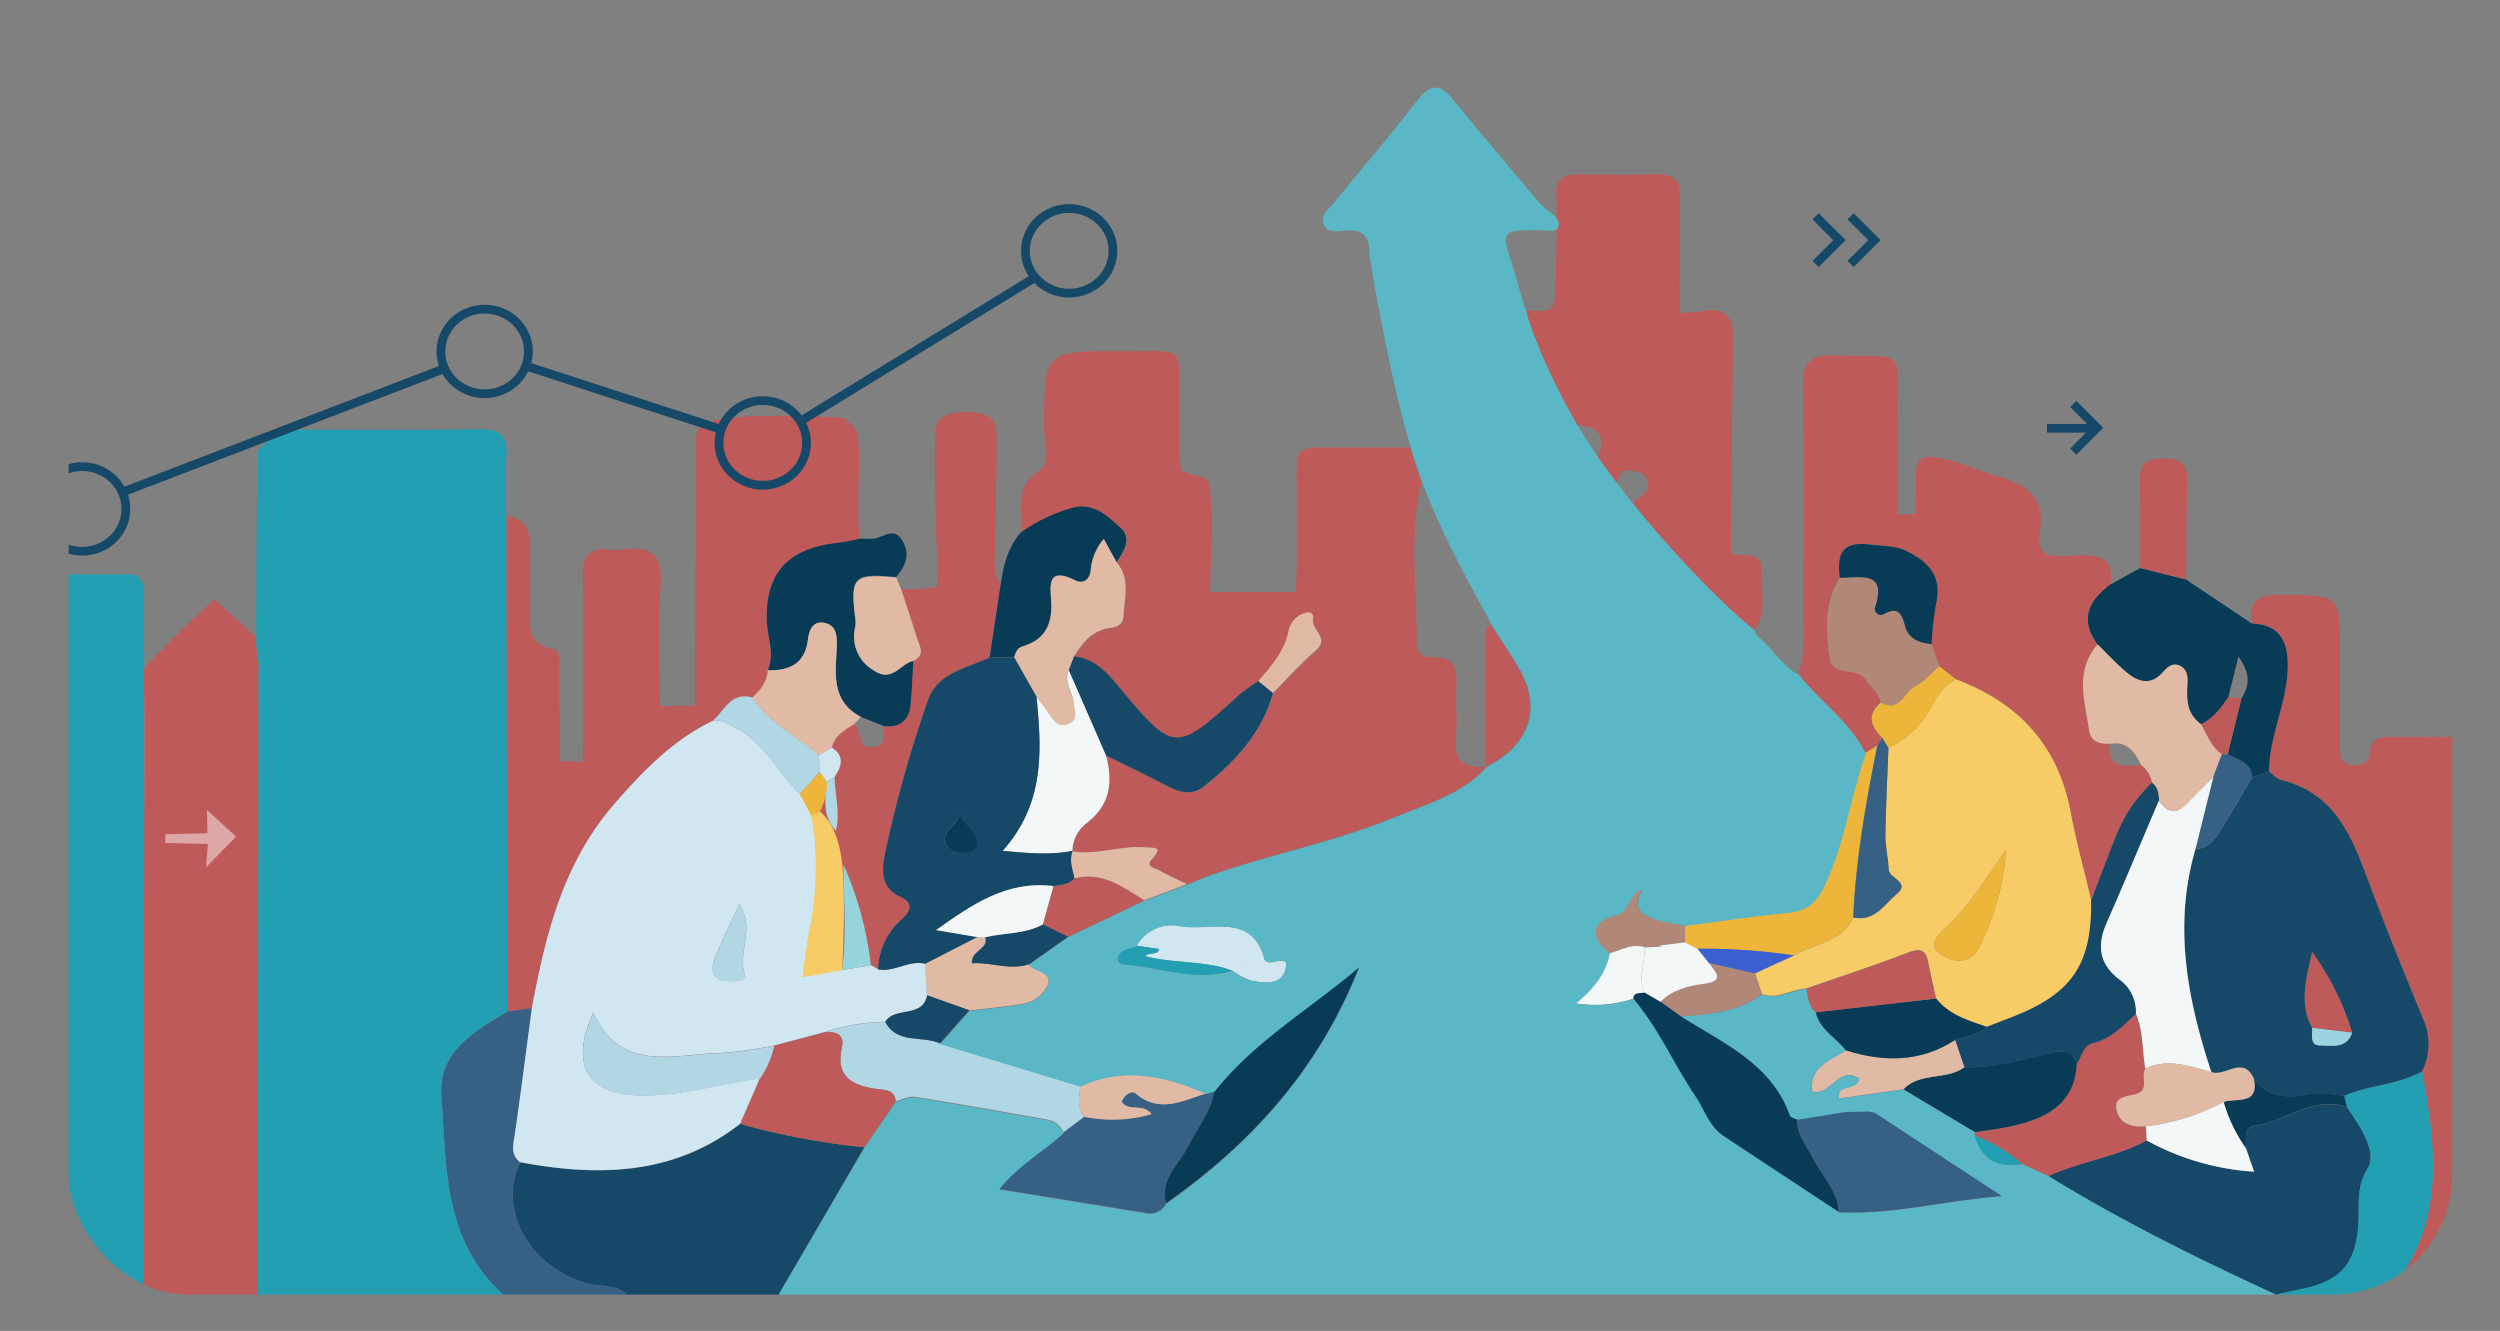 <svg id="Calque_1" data-name="Calque 1" xmlns="http://www.w3.org/2000/svg" xmlns:xlink="http://www.w3.org/1999/xlink" viewBox="0 0 417 222"><rect x="0" y="0" width="417" height="222" fill="#808080" stroke="none"/><defs><style>.cls-1,.cls-22,.cls-23{fill:none;}.cls-2{clip-path:url(#clip-path);}.cls-3{fill:#bf5a5a;}.cls-4{fill:#d0e6f1;}.cls-5{fill:#083c56;}.cls-6{fill:#e1baa5;}.cls-7{fill:#70c1cd;}.cls-8{fill:#164867;}.cls-9{fill:#366184;}.cls-10{fill:#229fb3;}.cls-11{fill:#b1d7e5;}.cls-12{fill:#edb63b;}.cls-13{fill:#b18877;}.cls-14{fill:#f4f7f7;}.cls-15{fill:#59b7c6;}.cls-16{fill:#f7cb65;}.cls-17{fill:#95d4db;}.cls-18{fill:#dda7a7;}.cls-19{fill:#3b61d1;}.cls-20{fill:#fcfdfd;}.cls-21{fill:#9bd6e0;}.cls-22{stroke:#9bd6e0;stroke-width:1.39px;}.cls-22,.cls-23{stroke-miterlimit:10;}.cls-23{stroke:#164867;stroke-width:1.46px;}</style><clipPath id="clip-path"><rect class="cls-1" x="11.45" y="0.52" width="397.59" height="215.42" rx="20"/></clipPath></defs><g class="cls-2"><path class="cls-3" d="M416.94,216.9l-19.6-.05c10.67-11.34,9.23-24.66,6.68-38.16a10.16,10.16,0,0,0,.16-8.72c-3.09-7.65-6.25-15.29-9.14-23-2.77-7.39-5.49-14.67-14.62-16.92-.72-.18-1.29-.91-1.94-1.38,0-6.06,3.1-11.61,3.12-17.69,0-4.07-1.35-6.78-6-7-.58-3.8,1.24-4.82,5-4.78,9.69.1,9.69,0,9.69,9.07,0,5.36,0,10.72,0,16.07,0,1.42-.07,3,2,3.25,1.77.25,2.85-.44,3-2.23.18-2.09,1.62-2.5,3.43-2.45h.49c15,.23,13.63-2.23,13.69,12.45,0,5,.14,10.09,0,15.13-.08,2.87,1.1,4.1,4,3.8Z"/><path class="cls-3" d="M248,127.82c-4,4.55-9.76,6.13-15.09,8.34-9.81,4.05-20.31,6.13-30.35,9.54-1.53.53-3,1.19-4.52,1.79-1.57-.77-3.17-1.49-4.7-2.33-.69-.37-2.29-.6-1.16-1.81,2.1-2.26.26-1.91-1.24-2-4-.31-8,1.35-12,.67a6.07,6.07,0,0,1,2.21-4.58c4.13-3.08,4.61-7,3.38-11.44,3.45,1.72,6.92,3.39,10.33,5.16,2,1.05,4,1.57,5.91.1,5.34-4.19,9.8-9,11.63-15.66,2.36-2.36,4.6-4.86,7.12-7s-.84-3.48-.44-5.3c.17-.76-.46-1.17-1.19-1a3.91,3.91,0,0,0-2.88,3c-.67,3.4-2.86,5.87-5.05,8.38a29.8,29.8,0,0,0-3.09,2.21c-10.85,9.81-10.91,9.84-20.33-1.45-2-2.39-4-4.55-7.37-4.9,1.44-2.29,3.09-4.37,6.12-4.75,1.29-.17,2.11-.77,2.16-2.06.12-3,1.17-6.11-1.12-8.83,1.17-1.89,2.72-4,.58-5.88s-4.43-4.18-8-3.22a27.45,27.45,0,0,0-8.58,4.12c.24-3.71-1.36-7.63,3.19-10.55,1.86-1.19.62-4.79.63-7.29.06-12.51,0-12.57,13-12.49,11.07.06,9.41-1.37,9.57,9.36,0,2.53-.05,5.06,0,7.59,0,1.07.05,2.88.6,3.09,4.85,1.89,4.24-.39,4.8,7,.16,2.15-.32,13.09-.32,13.09h14.36s.12-3.3.13-4.69c0-3.8,0-7.59,0-11.38,0-8.73-.89-8,8.06-8l10.81,0,1.94,5.76c-2.17,9-.66,18.13-.8,27.2a2.1,2.1,0,0,0,2.34,2c4.54-.24,4.37,2.64,4.27,5.63-.08,2.52.2,5.07-.07,7.57C242.37,126.5,243.87,128.27,248,127.82Z"/><path class="cls-3" d="M140.64,69.71s2.19,1.16,2.46,3.1c.58,4.27-.39,12,.36,17.09-1.27.24-2.54.56-3.83.7-8.29.92-12.07,5.13-11.72,13.24.11,2.66,1.33,5.28.15,8,0,1.94-1.21,3.28-2.58,4.52-3.58-.93-4.59,2.15-6.48,3.85-6.73,3.22-11.69,8.37-16.44,13.82C93.91,143.9,91,155.9,88.74,168.21l-4.07.54q-.06-41.34-.13-82.67c3.07.44,3.93,2.4,3.89,5.08-.05,3.32,0,6.63,0,9.94,0,2.89-.84,6.11,3.65,7.09,1.71.37,1.16,2.4,1.18,3.76.07,4.41.09,15,.09,15l3.85.11s.07-4,.07-5.06c0-8.68.12-17.36-.06-26-.06-3.31,1.15-4.7,4.55-4.32a8,8,0,0,0,2,0c4.81-.72,6.83.9,6.42,5.9-.44,5.49-.08,20.2-.08,20.2l5.81-.1v-7.43c.06-12.38.17-24.77.17-37.15,0-1.37,1-2.88,5.31-3.36C128.55,68.9,140.64,69.71,140.64,69.71Z"/><path class="cls-3" d="M311.09,125.65c-2.62-5.26-7.61-8.65-11.18-13.16,1.33-3.68.86-7.5.87-11.27.05-12.16.16-24.32-.06-36.47-.08-4,.95-5.65,5.45-5.49,12.1.44,10.15-1.51,10.32,10.14.07,4.89.05,16.47.05,16.47l3-.18s0-7,.08-7.44c.14-.94.37-2.41,3.1-2,3.37.46,9.4,2.94,10.1,3.11,5.08,1.28,8.46,3.51,7.4,9.49-.82,4.66,3.09,3.92,5.89,3.79,3.71-.17,6.68.15,5.89,4.88-3.7,2.75-5.15,5.94-2.11,10-3.85,4.42-2.15,9.33-1.44,14.19.32,2.17,1.75,2.36,3.47,2.39-.33,4,2.35,3.83,5.16,3.46a4.85,4.85,0,0,1,1.89,3,24.34,24.34,0,0,0-5.71,8.18c-1.56,3.78-3,7.62-4.44,11.43-1.15-4.9-2.5-9.76-3.42-14.7-2.05-10.88-8.43-18.16-19.05-22.1l-2.9-2.25-1.25-3.69a53.79,53.79,0,0,1,.76-7c1.06-4.42-1.5-6.88-5-8.55-1.79-.87-4.09-.83-6.17-1.08-4.14-.5-5.54,1.11-4.93,5.54-2.61,4.14-2.31,8.6-1.74,13.17.47,3.68,4.57,1.56,6,3.78.84,1.3,2.3,2.22,2.53,3.9-2.41,2.07-1.63,4,.29,5.86l-.86,1.32Z"/><path class="cls-3" d="M269.37,81.23l-1.66-1.07c.16-1.42-1-2.32-1.47-3.5,2.14-4,.26-5.61-3.84-5.81a66.31,66.31,0,0,1-8-19c1.76-.31,4.6.86,4.87-1.66.41-3.87.41-16.53.33-17.63-.22-2.77,1.25-3.56,3.87-3.5,4.25.11,8.52.14,12.77,0,2.95-.1,4.12,1,4,3.88-.15,4.89-.08,19.22-.08,19.22a22,22,0,0,0,4.15-.34c4.23-.57,4.82,1.65,4.77,5.05-.15,10.42-.36,35.54-.36,35.54l3.16.26A2,2,0,0,1,293.8,95c-.15,3.41,1,7-1.14,10.17-8-5.92-14.14-13.51-20.51-20.9.79-1.5,3.62-1.94,2.52-4.41-.42-1-1.39-1.12-2.35-1.33C269.89,78,270.07,80.05,269.37,81.23Z"/><path class="cls-3" d="M150.26,98.24a22.54,22.54,0,0,0,6-.37,35.75,35.75,0,0,0,.09-5.27c-.4-5.19-.54-19.34-.29-21s1.42-2.91,5.18-2.88c3.59,0,4.7,1.26,4.93,2.87S166,87.47,166,92.84c0,1.56-.33,3.19.91,4.52l-1.86,12.32c-3.9,1.82-8.8,2.59-10.32,7.23a209.55,209.55,0,0,0-7.13,25.49c-.53,2.78-.83,5.63,2.72,7.27,1.84.85,1.8,2.13.1,3.65a11.44,11.44,0,0,0-3.95,8.37l-1.23-.7a58,58,0,0,0-4.59-16.84c.09,5.93.53,11.79-.19,17.64-7.73,1-6.07.21-5.29-5.1a72,72,0,0,0,.76-16.4c-.22-2.8-.09-5.71-2.53-7.84l3.27-3.64,1.15,1.64c-.11,2.7-.78,5.5,1.58,8.13.8-3.22-.24-6.09-.21-9,1.14-1.74,1.77-3.45-.45-4.91.45-2,2.09-2.92,3.68-3.89,1.52,1,.39,4.07,3.19,3.85,2.33-.18,1.66-2.13,1.8-3.54,2.78.34,4.21-1,4.45-3.54s.31-4.88.46-7.33c2.17-1.09.94-2.63.51-4C152,103.55,151.13,100.9,150.26,98.24Z"/><path class="cls-4" d="M292.84,105l-.21.21h0Z"/><path class="cls-5" d="M349.88,107.51c-3-4.08-1.59-7.27,2.11-10l5-2.76,7.64,1.92L375.59,104c4.66.2,6,2.91,6,7,0,6.08-3.11,11.63-3.12,17.69l-2.83.95c-.13-2.49-2.39-2.86-4.07-3.8l2.3-9.33c1.31-2.07,1.61-4.08-.5-7-.73,3-1.21,4.9-1.7,6.84-1.24,1.76-2.46,3.53-4.54,4.5-2.33-1.6-2.43-3.92-2.29-6.37.08-1.25.25-2.64-1.19-3.35s-2.21.28-2.93,1.09c-2,2.26-4.09,1.61-6,0C353,110.74,351.49,109.07,349.88,107.51Z"/><path class="cls-5" d="M152.34,110.24c-.15,2.45-.24,4.9-.46,7.33s-1.67,3.88-4.45,3.54l-3.83-1.53c-5.25-2.82-4.13-7.62-4-12.1,0-1.68-.23-3.29-2.2-3.61s-2.47,1.52-2.62,2.75c-.48,4-3,5.29-6.71,5.18,1.18-2.68,0-5.3-.15-8-.35-8.11,3.43-12.32,11.72-13.24,1.29-.14,2.56-.46,3.83-.7.65,0,1.3,0,1.95,0,1.72.06,3.61-2.27,5.14.39,1.34,2.33.42,4.23-1.09,6-7-.69-7.64-.08-6.89,6.35a6.21,6.21,0,0,1,.07,1.87,6.47,6.47,0,0,0,3,7.23C148.85,114,150.13,110.69,152.34,110.24Z"/><path class="cls-5" d="M165.07,109.68l1.86-12.32c.44-3.07,1.18-6,3.3-8.51a27.45,27.45,0,0,1,8.58-4.12c3.6-1,5.86,1.32,8,3.22s.59,4-.58,5.88l-2.17-3.93A9.29,9.29,0,0,0,181.92,95c-.13,1.69-1.28,2.43-2.61,1.77-4.56-2.27-4.15.74-4,3.35.26,3.7-.82,6.51-4.8,7.69-.93.28-1.09,1.07-1.39,1.78Z"/><path class="cls-3" d="M364.64,96.65,357,94.73c0-4.87.06-9.75-.1-14.62-.11-3.06,1.51-3.66,4.24-3.66s3.77,1.12,3.7,3.7C364.7,85.65,364.7,91.15,364.64,96.65Z"/><path class="cls-6" d="M152.34,110.24c-2.21.45-3.49,3.74-6.66,1.56a6.47,6.47,0,0,1-3-7.23,6.21,6.21,0,0,0-.07-1.87c-.75-6.43-.1-7,6.89-6.35l.8,1.89c.87,2.66,1.77,5.31,2.59,8C153.28,107.61,154.51,109.15,152.34,110.24Z"/><path class="cls-7" d="M24.09,111.66a46.85,46.85,0,0,1,.53,9.18c-.22,32-.12,64-.11,96"/><path class="cls-3" d="M43.15,110.63,43,216.68l-19.28.12c0-32,.74-102.1.16-105.14A166.21,166.21,0,0,1,35.74,100s4.66,4.06,6.88,6.21C42.8,107.65,43,109.14,43.15,110.63Z"/><path class="cls-8" d="M144.14,191.36Q137,203.69,129.85,216l-2.13.7-22.56,0c-1.75-2.73-4.91-1.92-7.41-2.65-9.46-2.77-14.8-12.37-11-20.17,13.11,2.46,25.71,2.2,36.74-6.41A121.59,121.59,0,0,0,144.14,191.36Z"/><path class="cls-8" d="M379.6,215.94c-13-6-25.79-12.29-37.93-19.78,5.3-2.41,11.25-3.14,16.39-5.94A42.61,42.61,0,0,0,376,195.47l-1.4-4c.09-1.36-.3-3.4,1.33-3.62,5.27-.71,9.73-5.05,15.52-3.19,2.24,3.14,5.11,7.58,3.52,10.18-2.1,3.43-1.34,6.41-1.6,9.58-.54,6.48-2.92,9.28-9.5,10.63C382.44,215.3,381,215.63,379.6,215.94Z"/><path class="cls-9" d="M86.74,193.88c-3.79,7.8,1.55,17.4,11,20.17,2.5.73,5.66-.08,7.41,2.65l-20.34,0c-11-9.16-10.32-22-11.18-34.2-.5-7,5.54-10.52,11-13.78l4.07-.54c-.92,7-1.79,14-2.82,20.94C85.67,190.88,85.1,192.52,86.74,193.88Z"/><path class="cls-10" d="M379.6,215.94c1.42-.31,2.84-.64,4.26-.93,6.58-1.35,9-4.15,9.5-10.63.26-3.17-.5-6.15,1.6-9.58,1.59-2.6-1.28-7-3.52-10.18l-.45-1.84c4.18-1.85,9-1.81,13-4.09,2.55,13.5,4,26.82-6.68,38.16C391.43,216.49,385.42,217.87,379.6,215.94Z"/><path class="cls-9" d="M201.2,182.39l1.37-.42c-.58,3.46-2.82,6.17-4.37,9.2s-4.8,5.52-3.69,9.53a3,3,0,0,1-3.26,1.62c-8-1.28-16-2.62-24.67-4,3.33-4.12,7.5-6.35,10.83-9.45l3.43-2.56a23.59,23.59,0,0,0,11.24-.47c-1.47-1.9-3.92-.32-5-2.09.46-1.15,1.67-1.9,2.3-1.36C193.41,185.81,197.28,183.57,201.2,182.39Z"/><path class="cls-5" d="M306.73,202.21c-6.44-4.25-12.88-8.48-19.31-12.75-2.4-1.59-3.14-4.32-4.63-6.53-3.62-5.36-6.17-11.34-10.39-16.34.09-1.26,1.22-.8,1.91-1.07l2.67,1.55,3.39,2.43c7.11,4.46,15.15,7.94,18.2,16.56.11.32.82.45,1.25.67-.17,2.5,1.52,4.32,2.55,6.37C303.89,196.11,306.58,198.59,306.73,202.21Z"/><path class="cls-11" d="M180.84,186.27l-3.43,2.56a3.58,3.58,0,0,0-2.49-2.05c-7.44-1.33-14.88-2.66-22.34-3.84-1-.16-2.12.48-3.19.75-.07-1.72-1.45-1.86-2.71-2-4.31-.5-7.39-1.9-6.25-7,.47-2.14-.94-2.68-2.85-2.5a34.17,34.17,0,0,1,10.08-1.72c2,3.78,6.16,2.23,9.13,3.6l23.42,7.09C180,182.91,179.57,184.69,180.84,186.27Z"/><path class="cls-9" d="M306.73,202.21c-.15-3.62-2.84-6.1-4.36-9.11-1-2-2.72-3.87-2.55-6.37l7.92-1.28,4-.1,1,.23,21.21,13.91C323.81,200.36,315.45,202.63,306.73,202.21Z"/><path class="cls-3" d="M358.06,190.22c-5.14,2.8-11.09,3.53-16.39,5.94l-4.39-2a25.85,25.85,0,0,0-7.86-4.72.77.77,0,0,1,0-.56c1.92-.31,3.87-.53,5.77-.93,6-1.28,10.86-3.64,11.18-10.51.88-1.22.9-3,2.87-3.5,2.93-.75,4.93-2.89,7-4.83,1.28,2.94,1,6.13,1.59,9.19-1,1.25.91,3.59-1.77,4.26-1.48.37-3.62.51-3.06,2.72s2.63,2.8,4.86,2.63C358,188.65,358,189.43,358.06,190.22Z"/><path class="cls-5" d="M194.51,200.7c-1.11-4,2.15-6.49,3.69-9.53s3.79-5.74,4.37-9.2c6.48-8.25,15.62-13.56,24.16-20.78C220.06,178.21,208.82,190.63,194.51,200.7Z"/><path class="cls-3" d="M137.58,172.19c1.91-.18,3.32.36,2.85,2.5-1.14,5.09,1.94,6.49,6.25,7,1.26.15,2.64.29,2.71,2l-5.25,7.67a121.59,121.59,0,0,1-20.66-3.89l3.29-7.58a14.75,14.75,0,0,0,2.37-5.47Z"/><path class="cls-12" d="M311.09,125.65l2-1.26c-1.87,9.48-3.59,19-4,28.65-1.92,4.12-6.54,4.3-9.89,6.32a104.35,104.35,0,0,0-16.09-1.11l-2.12-1.1.06-2.77c5.66-.73,11.3-1.58,17-2.15,3.1-.31,4.75-1.6,6.1-4.43C307.56,140.69,308.51,133,311.09,125.65Z"/><path class="cls-5" d="M346.4,177.4c-.32,6.87-5.22,9.23-11.18,10.51-1.9.4-3.85.62-5.77.93l-11.94-7.14c2.73-2.9,7.17-1.44,10.16-3.68,4.88.15,9.49-1.26,14.14-2.32C343.88,175.22,345.64,174.88,346.4,177.4Z"/><path class="cls-6" d="M171.6,160.84c1,1.28,4,1.13,3.16,3.44a5.59,5.59,0,0,1-4.46,3.18c-2.85.49-5.74.73-8.62,1.08l-7.05-2.5c-.11-1.76-.21-3.52-.32-5.29L163,156.3l1.3,0c.64,2-2.46,2.23-2.21,4.36C165.33,160.45,168.4,161.91,171.6,160.84Z"/><path class="cls-4" d="M189.57,157.75a6.73,6.73,0,0,1,7-3.33c5.06,1.06,12.3-2.49,14.37,5.67,0,.12.23.21.36.3,1,.64,3.93-1.48,3.1,1.41-.72,2.56-3.62,2.23-5.87,1.72a11.93,11.93,0,0,1-2.94-1.6c-4.61-1.74-9.69-1.16-14.6-2.42.83-.78,2-.07,2.38-1.2Zm17.94,2.53-.32.15.31.15Z"/><path class="cls-6" d="M327.67,178c-3,2.24-7.43.78-10.16,3.68l-10.75,1.53c-.43-2.65,3-1.13,3.37-3.29-3.42-2.37-4.71,2.94-7.85,2.13-.57-4.07,2.94-5.17,5.61-6.87,6.34,2,12.48,2,18.23-1.74Z"/><path class="cls-3" d="M247.83,127.83q-.08-10.11-.13-20.23c0-1.25-.12-2.53.91-3.53,1.6,2.52,3.31,5,4.79,7.58C257.12,118.13,254.94,124.33,247.83,127.83Z"/><path class="cls-6" d="M178.87,142c4.07.68,8-1,12-.67,1.5.11,3.34-.24,1.24,2-1.13,1.21.47,1.44,1.16,1.81,1.53.84,3.13,1.56,4.7,2.33l-7.15,2.69c-3.55-2.18-6.94-4.83-11.63-3.64-.29-1.53-.94-3-.29-4.63Z"/><path class="cls-6" d="M180.84,186.27c-1.27-1.58-.86-3.36-.63-5.11,7.23-3.38,14.16-1.74,21,1.22-3.92,1.19-7.79,3.43-11.8,0-.63-.54-1.84.21-2.3,1.36,1.06,1.77,3.51.19,5,2.09A23.59,23.59,0,0,1,180.84,186.27Z"/><path class="cls-3" d="M179.23,146.54c4.68-1.19,8.07,1.46,11.62,3.64l-12.74,6.07L174,154.2c.59-2.13,1.18-4.27,1.78-6.4C177,147.58,178.29,147.56,179.23,146.54Z"/><path class="cls-13" d="M281.1,154.38l-.06,2.77-4,.5-.28.25-2.46.1c-2.15-.71-3.95.51-5.89,1-3.41-2.65-3.15-5.22,1-6.33,2.68-.73,2.1-3.74,4.45-4.33C272,152,273.49,153.22,281.1,154.38Z"/><path class="cls-8" d="M174,154.2l4.16,2.05-6.51,4.59c-3.2,1.07-6.27-.39-9.49-.15-.25-2.13,2.85-2.34,2.21-4.36C167.51,155.56,171,155.84,174,154.2Z"/><path class="cls-8" d="M154.63,166l7.05,2.5-4.89,5.53c-3-1.37-7.18.18-9.13-3.6C149.2,167.84,153.93,169.89,154.63,166Z"/><path class="cls-14" d="M268.43,159c1.94-.47,3.74-1.69,5.89-1,.16,2.51-1.2,5,0,7.52-.69.27-1.82-.19-1.91,1.07a20.45,20.45,0,0,1-9.59.76C265.54,165,267.8,162.51,268.43,159Z"/><path class="cls-10" d="M189.57,157.75l3.78.55c-.42,1.13-1.55.42-2.38,1.2,4.91,1.26,10,.68,14.6,2.42-6.14,1.94-12-.61-18-1-.72-.06-1.28-.52-1.08-1.21C186.89,158.2,188.46,158.27,189.57,157.75Z"/><path class="cls-1" d="M306.48,183.67c-.34.8.59,1.07,1.07,1.53C307.07,184.74,306.14,184.47,306.48,183.67Z"/><path class="cls-1" d="M335.81,194.27a7.22,7.22,0,0,1-2.52-.3A7.22,7.22,0,0,0,335.81,194.27Z"/><path class="cls-1" d="M211.28,160.38c-.13-.08-.33-.17-.36-.29-2.07-8.16-9.31-4.61-14.37-5.67a6.73,6.73,0,0,0-7,3.33c-1.11.52-2.68.45-3.09,1.92-.2.69.36,1.15,1.08,1.21,6,.43,11.87,3,18,1a11.93,11.93,0,0,0,2.94,1.6c2.25.51,5.15.84,5.87-1.72C215.21,158.91,212.29,161,211.28,160.38Z"/><path class="cls-15" d="M416.94,216.9l-19.6-.05c-5.91-.36-11.92,1-17.74-.91-13-6-25.79-12.29-37.93-19.78l-4.39-2a13.09,13.09,0,0,1-1.47.15,7.22,7.22,0,0,1-2.52-.3,5.23,5.23,0,0,1-2.76-2.07,8.12,8.12,0,0,1-1.11-2.5.77.77,0,0,1,0-.56l-11.94-7.14-10.75,1.53h0a2.1,2.1,0,0,0-.28.44c-.3.7.38,1,.87,1.37-.49-.38-1.17-.67-.87-1.37a2.1,2.1,0,0,1,.28-.44c-.43-2.65,3-1.13,3.37-3.29-3.42-2.37-4.71,2.94-7.85,2.13-.57-4.07,2.94-5.17,5.61-6.87-1.62-2.15-4.38-3.48-5-6.34-1.12-1.09-1.29-2.52-1.52-3.93-2.5.11-4.77,1.89-7.41.93-4.05,2.84-8.76,3.37-13.55,3.64,7.11,4.46,15.15,7.94,18.2,16.56.11.32.82.45,1.25.67l7.92-1.28,4-.1,1,.23,21.21,13.91c-10.07.87-18.43,3.14-27.15,2.72-6.44-4.25-12.88-8.48-19.31-12.75-2.4-1.59-3.14-4.32-4.63-6.53-3.62-5.36-6.17-11.34-10.39-16.34a20.45,20.45,0,0,1-9.59.76c2.73-2.31,5-4.84,5.62-8.37-3.41-2.65-3.15-5.22,1-6.33,2.68-.73,2.1-3.74,4.45-4.33-1.83,3.68-.35,4.9,7.26,6.06,5.66-.73,11.3-1.58,17-2.15,3.1-.31,4.75-1.6,6.1-4.43,3.38-7.11,4.33-14.85,6.91-22.15-2.62-5.26-7.61-8.65-11.18-13.16-3-1.52-4.44-4.59-7-6.5a3.25,3.25,0,0,1-.31-.69s0-.09.07-.14c-4.48-3.33-17.24-16-26.32-29.06-7.07-10.2-11.22-21.31-11.93-24.27-.27-.32-1.64-5.59-2.36-7.82-1.78-5.51-1.7-5.69,4.45-5.66.65,0,1.3.08,1.95.11,1.61.13,2-1.49.37-2.78a17.73,17.73,0,0,1-2.16-1.86c-4.84-5.72-9.68-11.43-14.42-17.23-2.17-2.64-3.74-2.79-6,.14-4.46,5.84-9.32,11.4-13.94,17.14-.84,1-2.42,2.06-1.58,3.66.71,1.36,2.34,1,3.57.88,3-.21,4,1.05,4,3.87.5,4,4.33,26.19,8.75,38,4,10.71,9.75,20.11,11.56,23.84,1.6,2.52,3.31,5,4.79,7.58,3.72,6.48,1.54,12.68-5.57,16.18H248c-4,4.55-9.76,6.13-15.09,8.34-9.81,4.05-20.31,6.13-30.35,9.54-1.53.53-3,1.19-4.52,1.79l-7.15,2.68-12.74,6.08-6.51,4.59c1,1.28,4,1.13,3.16,3.44a5.59,5.59,0,0,1-4.46,3.18c-2.85.49-5.74.73-8.62,1.08l-4.89,5.53,23.42,7.09c7.23-3.38,14.16-1.74,21,1.22l1.37-.41c6.48-8.25,15.62-13.56,24.16-20.78-6.67,17-17.91,29.44-32.22,39.51a3,3,0,0,1-3.26,1.62c-8-1.28-16-2.62-24.67-4,3.33-4.12,7.5-6.35,10.83-9.45a3.58,3.58,0,0,0-2.49-2.05c-7.44-1.33-14.88-2.66-22.34-3.84-1-.16-2.12.48-3.19.75l-5.25,7.67L129.85,216c-.39,1.15-1.27.9-2.13.7l-22.56,0-20.34,0-41.79,0-18.52.12,388,1c1.31,0,2.63,0,3.94,0C417.44,217.89,416.72,217.19,416.94,216.9ZM214.38,161.8c-.72,2.56-3.62,2.23-5.87,1.72a11.93,11.93,0,0,1-2.94-1.6c-6.14,1.94-12-.61-18-1-.72-.06-1.28-.52-1.08-1.21.41-1.47,2-1.4,3.09-1.92a6.73,6.73,0,0,1,7-3.33c5.06,1.06,12.3-2.49,14.37,5.67,0,.12.23.21.36.29C212.29,161,215.21,158.91,214.38,161.8Z"/><path class="cls-10" d="M306.76,183.23h0a2.1,2.1,0,0,0-.28.44A2.1,2.1,0,0,1,306.76,183.23Z"/><path class="cls-10" d="M333.29,194a7.22,7.22,0,0,0,2.52.3,13.09,13.09,0,0,0,1.47-.15h0a25.85,25.85,0,0,0-7.86-4.72,8.12,8.12,0,0,0,1.11,2.5A5.23,5.23,0,0,0,333.29,194Z"/><path class="cls-10" d="M335.81,194.27a13.09,13.09,0,0,0,1.47-.15h0A13.09,13.09,0,0,1,335.81,194.27Z"/><path class="cls-10" d="M333.29,194a5.23,5.23,0,0,1-2.76-2.07A5.23,5.23,0,0,0,333.29,194Z"/><path class="cls-9" d="M127.72,216.73l2.13-.7C129.46,217.18,128.58,216.93,127.72,216.73Z"/><path class="cls-14" d="M312.67,185.58l-1-.23Z"/><path class="cls-8" d="M404,178.69c-4,2.28-8.85,2.24-13,4.09-2-.21-4-.68-6.15-.23-3.33.69-6.65.45-8.92-2.63-1.76-3.94-4.78-.25-7.06-1.09-4-12.18-6.37-24.48-2.65-37.18,2.06-.14,3.18-1.57,4.11-3,1.87-3,3.57-6,5.33-9l2.83-.95c.65.47,1.22,1.2,1.94,1.38,9.13,2.25,11.85,9.53,14.62,16.92,2.89,7.73,6,15.37,9.14,23A10.16,10.16,0,0,1,404,178.69Zm-18.33-7.23c0,1.17-.42,2.91,1.25,2.92,1.92,0,4.5.64,5.39-2.13a44.89,44.89,0,0,0-6.65-13.42C384.56,163.72,383.55,167.55,385.69,171.46Z"/><path class="cls-8" d="M212.33,115.58c-1.83,6.64-6.29,11.47-11.63,15.66-1.88,1.47-3.91.95-5.91-.1-3.41-1.77-6.88-3.44-10.33-5.16q-3.11-7.1-6.2-14.2l.84-2.31c3.37.35,5.37,2.51,7.37,4.9,9.42,11.29,9.48,11.26,20.33,1.45a29.8,29.8,0,0,1,3.09-2.21Z"/><path class="cls-14" d="M178.26,111.78q3.11,7.09,6.2,14.2c1.23,4.46.75,8.36-3.38,11.44a6.07,6.07,0,0,0-2.21,4.58l.06-.09c-3.52.71-7,.46-11.69,0,7.08-7.95,6.51-16.8,5.65-25.7.65.86,1.34,1.69,1.94,2.58.81,1.19,1.64,2.56,3.35,1.93s1-2.23.87-3.58C178.85,115.34,177.41,113.71,178.26,111.78Z"/><path class="cls-6" d="M178.26,111.78c-.85,1.93.59,3.56.79,5.37.15,1.35,1,2.9-.87,3.58s-2.54-.74-3.35-1.93c-.6-.89-1.29-1.72-1.94-2.58-1.25-2.19-2.49-4.39-3.74-6.59.3-.71.46-1.5,1.39-1.78,4-1.18,5.06-4,4.8-7.69-.18-2.61-.59-5.62,4-3.35,1.33.66,2.48-.08,2.61-1.77a9.29,9.29,0,0,1,2.17-5.14l2.17,3.93c2.29,2.72,1.24,5.83,1.12,8.83,0,1.29-.87,1.89-2.16,2.06-3,.38-4.68,2.46-6.12,4.75Z"/><path class="cls-6" d="M212.33,115.58l-2.44-2c2.19-2.51,4.38-5,5.05-8.38a3.91,3.91,0,0,1,2.88-3c.73-.21,1.36.2,1.19,1-.4,1.82,2.88,3.19.44,5.3S214.69,113.22,212.33,115.58Z"/><path class="cls-4" d="M154.63,166c-.7,3.85-5.43,1.8-7,4.43a34.17,34.17,0,0,0-10.08,1.72l-8.44,2.23a66.3,66.3,0,0,1-8.67,1.24c-7.88.13-16.9,3.53-21.46-6.78-4.09,9-.94,13.93,8.44,13.87,6.58,0,12.87-2,19.32-2.86l-3.29,7.58c-11,8.61-23.63,8.87-36.74,6.41-1.64-1.36-1.07-3-.82-4.73,1-7,1.9-14,2.82-20.94C91,155.9,93.91,143.9,102.56,134c4.75-5.45,9.71-10.6,16.44-13.82,1.56-.14,2.67.68,4,1.4,4.69,2.6,6.86,7.36,10.46,10.88,2.44,2.13,2.31,5,2.53,7.84a72,72,0,0,1-.76,16.4c-.78,5.31-2.44,6.12,5.29,5.1l4.78-.8,1.23.7c2.71.5,5.09-1.6,7.82-.94C154.42,162.52,154.52,164.28,154.63,166Zm-31.29-15.2c-1.64,3.56-3.09,6.35-4.19,9.26-.57,1.53-.47,3.3,1.9,3.54,1.25.13,3.61.11,3.18-1.12C123,158.85,126,155.05,123.34,150.84Z"/><path class="cls-6" d="M128.06,111.8c3.76.11,6.23-1.18,6.71-5.18.15-1.23.63-3.07,2.62-2.75s2.24,1.93,2.2,3.61c-.12,4.48-1.24,9.28,4,12.1l-1.16,1.22c-1.59,1-3.23,1.91-3.68,3.89L136.59,126c-3.72-3.2-8.43-5.35-11.11-9.66C126.85,115.08,128,113.74,128.06,111.8Z"/><path class="cls-11" d="M125.48,116.32c2.68,4.31,7.39,6.46,11.11,9.66,0,.94.07,1.89.1,2.83l-3.27,3.64c-3.6-3.52-5.77-8.28-10.46-10.88-1.29-.72-2.4-1.54-4-1.4C120.89,118.47,121.9,115.39,125.48,116.32Z"/><path class="cls-16" d="M299.24,159.36c3.36-2,8-2.2,9.89-6.32,3.57.73,5.12-2.16,7.21-3.9,2.43-2-1.27-2.58-1.33-4.13-.07-1.88-.57-3.76-.54-5.64.07-4.88.32-9.76.51-14.65a15,15,0,0,0,6.28-5.38c1.5-2.06,2.21-4.94,5.08-6,10.62,4,17,11.23,19.05,22.11.92,4.94,2.27,9.8,3.42,14.7.16,10.73-3.19,15.64-13.35,19.55l-4.07,1.57c-3.12-1.08-6.33-2-8.46-4.74-.43-2-.91-4-1.3-6s-1.2-2.49-3.35-1.66c-5.59,2.17-11.3,4-17,6-2.49.11-4.76,1.89-7.4.93-.4-1.17-.79-2.35-1.18-3.53Zm35.35-17.58c-3.15,4.48-5.91,9.07-9.9,12.82-1.37,1.29-3.39,3-.91,4.62,2.1,1.41,4.94,1.6,6.31-1.16A41.22,41.22,0,0,0,334.59,141.78Z"/><path class="cls-8" d="M331.39,171.29l4.07-1.57c10.16-3.91,13.51-8.82,13.35-19.55,1.48-3.81,2.88-7.65,4.44-11.43a24.34,24.34,0,0,1,5.71-8.18c1.05.75,1.11,1.86,1.18,3-2.92,6.84-5.79,13.7-8.76,20.51-1.58,3.63-1.22,6.74,2.11,9.29a6.62,6.62,0,0,1,2.81,5.74c-2.1,1.94-4.1,4.08-7,4.83-2,.5-2,2.28-2.87,3.5-.76-2.52-2.52-2.18-4.59-1.7-4.65,1.06-9.26,2.47-14.14,2.32q-.76-2.28-1.55-4.56C327.93,172.86,329.92,172.65,331.39,171.29Z"/><path class="cls-6" d="M360.14,133.53c-.07-1.11-.13-2.22-1.18-3a4.88,4.88,0,0,0-1.88-3c-1-2.17-2.27-3.94-5.17-3.46-1.72,0-3.15-.22-3.47-2.39-.71-4.86-2.41-9.77,1.44-14.19,1.61,1.56,3.12,3.23,4.85,4.66,1.91,1.59,4,2.24,6,0,.72-.81,1.63-1.73,2.93-1.09s1.27,2.1,1.19,3.35c-.14,2.45,0,4.77,2.29,6.37,1.06,1.74,1.66,3.77,3.48,5l-1.43,3.77c-1.4,1.43-2.85,2.81-4.19,4.29C363.17,135.91,361.6,135.71,360.14,133.53Z"/><path class="cls-13" d="M322.19,107.43l1.25,3.69c-1.3,1.13-2.45,2.55-3.95,3.32-1.9,1-2.57,4.46-5.8,2.77-.23-1.68-1.69-2.6-2.53-3.9-1.45-2.22-5.55-.1-6-3.78-.57-4.57-.87-9,1.74-13.17,3.34.06,7.91-1.31,5.91,4.87a1,1,0,0,0,1.44,1.2c2.58-1.43,3,.18,3.54,2C318.37,106.59,320.13,107.23,322.19,107.43Z"/><path class="cls-5" d="M322.19,107.43c-2.06-.2-3.82-.84-4.42-3-.5-1.82-1-3.43-3.54-2a1,1,0,0,1-1.44-1.2c2-6.18-2.57-4.81-5.91-4.87-.61-4.43.79-6,4.93-5.54,2.08.25,4.38.21,6.17,1.08,3.47,1.67,6,4.13,5,8.55A53.79,53.79,0,0,0,322.19,107.43Z"/><path class="cls-9" d="M315,124.72c-.19,4.89-.44,9.77-.51,14.65,0,1.88.47,3.76.54,5.64.06,1.55,3.76,2.12,1.33,4.13-2.09,1.74-3.64,4.63-7.21,3.9.4-9.67,2.12-19.17,4-28.65l.86-1.32C314.31,123.62,314.64,124.17,315,124.72Z"/><path class="cls-12" d="M315,124.72c-.34-.55-.67-1.1-1-1.65-1.92-1.87-2.7-3.79-.29-5.86,3.23,1.69,3.9-1.8,5.8-2.77,1.5-.77,2.65-2.19,3.95-3.32l2.9,2.25c-2.87,1-3.58,3.91-5.08,6A15,15,0,0,1,315,124.72Z"/><path class="cls-8" d="M154.31,160.75c-2.73-.66-5.11,1.44-7.82.94a11.44,11.44,0,0,1,3.95-8.37c1.7-1.52,1.74-2.8-.1-3.65-3.55-1.64-3.25-4.49-2.72-7.27a209.55,209.55,0,0,1,7.13-25.49c1.52-4.64,6.42-5.41,10.32-7.23l4.08-.05c1.25,2.2,2.49,4.4,3.74,6.59.86,8.9,1.43,17.75-5.65,25.7,4.67.45,8.17.7,11.69,0-.65,1.59,0,3.1.29,4.63-.93,1-2.25,1-3.49,1.26-7.88-1-13.76,3.23-19.57,7.34L163,156.3Zm5.78-25c-.34,2.09-3.8,3.11-2,5.53,1,1.25,3.77,1.22,4.42.31C164.31,139.16,160.89,138,160.09,135.79Z"/><path class="cls-17" d="M145.26,161l-4.78.8c.72-5.85.28-11.71.19-17.64A58,58,0,0,1,145.26,161Z"/><path class="cls-4" d="M136.69,128.81c0-.94-.06-1.89-.1-2.83l2.17-1.29c2.22,1.46,1.59,3.17.45,4.91-.45.29-.91.57-1.37.85Z"/><path class="cls-11" d="M137.84,130.45c.46-.28.92-.56,1.37-.85,0,2.89,1,5.76.21,9C137.06,136,137.73,133.15,137.84,130.45Z"/><path class="cls-9" d="M369.19,129.58l1.43-3.77.48,0,.48,0c1.68.94,3.94,1.31,4.07,3.8-1.76,3-3.46,6.06-5.33,9-.93,1.47-2.05,2.9-4.11,3Q367.7,135.61,369.19,129.58Z"/><path class="cls-3" d="M371.58,125.8l-.48,0-.48,0c-1.82-1.26-2.42-3.29-3.48-5,2.08-1,3.3-2.74,4.54-4.5l2.2.19Z"/><path class="cls-10" d="M43.15,110.63,43,216.68l41.79,0c-11-9.16-10.32-22-11.18-34.2-.5-7,5.54-10.52,11-13.78,0-27.56-.31-87.63-.25-90.25,0-.85,0-1.69.12-2.53.24-3.35-1.21-4.41-4.57-4.34-8.22.17-16.45.08-24.67.09-.23,0-5.4,0-5.62,0-3.59.68-6.61,2.8-6.63,3.89-.2,9.19-.28,31.74-.23,32.19Zm4.42,0"/><polygon class="cls-18" points="34.36 144.66 34.68 140.77 27.55 140.6 27.59 139.15 34.6 138.98 34.52 135.09 39.38 139.56 34.36 144.66"/><path class="cls-14" d="M358.06,190.22c0-.79-.09-1.57-.14-2.35a36.92,36.92,0,0,0,13-4.09,25.36,25.36,0,0,0,3.67,7.65l1.4,4A42.61,42.61,0,0,1,358.06,190.22Z"/><path class="cls-5" d="M374.59,191.43a25.1,25.1,0,0,1-3.66-7.65c2.2-.64,5.93.56,5-3.86,2.27,3.08,5.59,3.32,8.92,2.63,2.16-.45,4.11,0,6.15.23l.45,1.84c-5.79-1.86-10.25,2.48-15.52,3.19C374.29,188,374.68,190.07,374.59,191.43Z"/><path class="cls-13" d="M292.73,162.34c.4,1.17.79,2.35,1.19,3.52-4.05,2.84-8.76,3.37-13.55,3.64L277,167.07c1.94-2,4.59-2.61,7.2-3,3.72-.5,1.9-2,.89-3.47Z"/><path class="cls-14" d="M285.07,160.63c1,1.46,2.83,3-.89,3.47-2.61.36-5.26,1-7.2,3l-2.67-1.55c-1.19-2.51.17-5,0-7.52l2.46-.1.58.1-.3-.35,4-.5,2.12,1.1Z"/><path class="cls-14" d="M369.19,129.58q-1.49,6-3,12.07c-3.72,12.7-1.37,25,2.66,37.18-3.62-.93-7.2-2.41-11-.57-.56-3.06-.31-6.25-1.59-9.19a6.62,6.62,0,0,0-2.81-5.74c-3.33-2.55-3.69-5.66-2.11-9.29,3-6.81,5.84-13.67,8.76-20.51,1.46,2.18,3,2.38,4.86.34C366.34,132.39,367.79,131,369.19,129.58Z"/><path class="cls-6" d="M357.89,178.26c3.78-1.84,7.36-.36,11,.57,2.27.84,5.29-2.85,7.05,1.09.94,4.42-2.79,3.22-5,3.86a37,37,0,0,1-13,4.09c-2.23.17-4.29-.32-4.86-2.63s1.58-2.35,3.06-2.72C358.8,181.85,356.89,179.51,357.89,178.26Z"/><path class="cls-11" d="M126.77,179.89c-6.45.88-12.74,2.82-19.32,2.86-9.38.06-12.53-4.85-8.44-13.87,4.56,10.31,13.58,6.91,21.46,6.78a66.3,66.3,0,0,0,8.67-1.24A14.75,14.75,0,0,1,126.77,179.89Z"/><path class="cls-5" d="M331.39,171.29c-1.47,1.36-3.46,1.57-5.27,2.17-5.75,3.76-11.89,3.74-18.23,1.74-1.62-2.15-4.38-3.48-5-6.35l20.08-2.3C325.06,169.28,328.27,170.21,331.39,171.29Z"/><path class="cls-3" d="M322.93,166.55l-20.08,2.3c-1.12-1.08-1.29-2.51-1.52-3.92,5.65-2,11.36-3.85,16.95-6,2.15-.83,3-.36,3.35,1.66S322.5,164.56,322.93,166.55Z"/><path class="cls-19" d="M285.07,160.63l-1.91-2.38a104.35,104.35,0,0,1,16.09,1.11l-6.51,3Z"/><path class="cls-14" d="M163,156.3l-6.86-1.16c5.81-4.11,11.69-8.33,19.57-7.34-.6,2.13-1.19,4.27-1.78,6.4-3,1.64-6.44,1.36-9.63,2.13Z"/><polygon class="cls-20" points="207.51 160.28 207.5 160.58 207.19 160.43 207.51 160.28"/><path class="cls-3" d="M385.69,171.46c-2.14-3.91-1.13-7.74,0-12.63a44.89,44.89,0,0,1,6.65,13.42Z"/><path class="cls-21" d="M385.69,171.46l6.64.79c-.89,2.77-3.47,2.14-5.39,2.13C385.27,174.37,385.68,172.63,385.69,171.46Z"/><path class="cls-11" d="M123.34,150.84c2.64,4.21-.39,8,.89,11.68.43,1.23-1.93,1.25-3.18,1.12-2.37-.24-2.47-2-1.9-3.54C120.25,157.19,121.7,154.4,123.34,150.84Z"/><path class="cls-12" d="M334.59,141.78a41.22,41.22,0,0,1-4.5,16.28c-1.37,2.76-4.21,2.57-6.31,1.16-2.48-1.66-.46-3.33.91-4.62C328.68,150.85,331.44,146.26,334.59,141.78Z"/><path class="cls-5" d="M160.09,135.79c.8,2.19,4.22,3.37,2.47,5.84-.65.91-3.47.94-4.42-.31C156.29,138.9,159.75,137.88,160.09,135.79Z"/><path class="cls-14" d="M277.06,157.65l.3.35-.58-.1Z"/><rect class="cls-10" x="-5.29" y="95.81" width="29.2" height="122.08" rx="2.06"/><path class="cls-22" d="M-8.82,88.29c.71,0,15.31-1.59,15.31-1.59"/><path class="cls-12" d="M133.42,132.45l1.89,3.61s.73.49,1.46-.73,1.42-4.17,1.07-4.88l-.34-.71-.81-.93Z"/><path class="cls-16" d="M133.86,163s.63-5.49,1.36-8.9a57.5,57.5,0,0,0,.73-13.78c-.39-3-.64-4.23-.64-4.23l1.46-.73c1,.86,2.92,2.8,3.65,8.27s.06,18.19.06,18.19Z"/><ellipse class="cls-23" cx="13.7" cy="84.89" rx="7.3" ry="7.06"/><ellipse class="cls-23" cx="80.84" cy="58.62" rx="7.3" ry="7.06"/><ellipse class="cls-23" cx="127.23" cy="73.88" rx="7.3" ry="7.06"/><ellipse class="cls-23" cx="178.34" cy="41.84" rx="7.3" ry="7.06"/><line class="cls-23" x1="20.49" y1="82.06" x2="73.77" y2="61.62"/><line class="cls-23" x1="133.9" y1="70.02" x2="172.66" y2="46.27"/><line class="cls-23" x1="88.17" y1="61.2" x2="120.45" y2="71.68"/><polyline class="cls-23" points="302.84 36.08 306.82 40.05 302.84 44.03"/><polyline class="cls-23" points="308.68 36.08 312.65 40.05 308.68 44.03"/><polyline class="cls-23" points="345.82 67.38 349.79 71.35 345.82 75.33"/><line class="cls-23" x1="348.9" y1="71.44" x2="341.44" y2="71.44"/></g></svg>